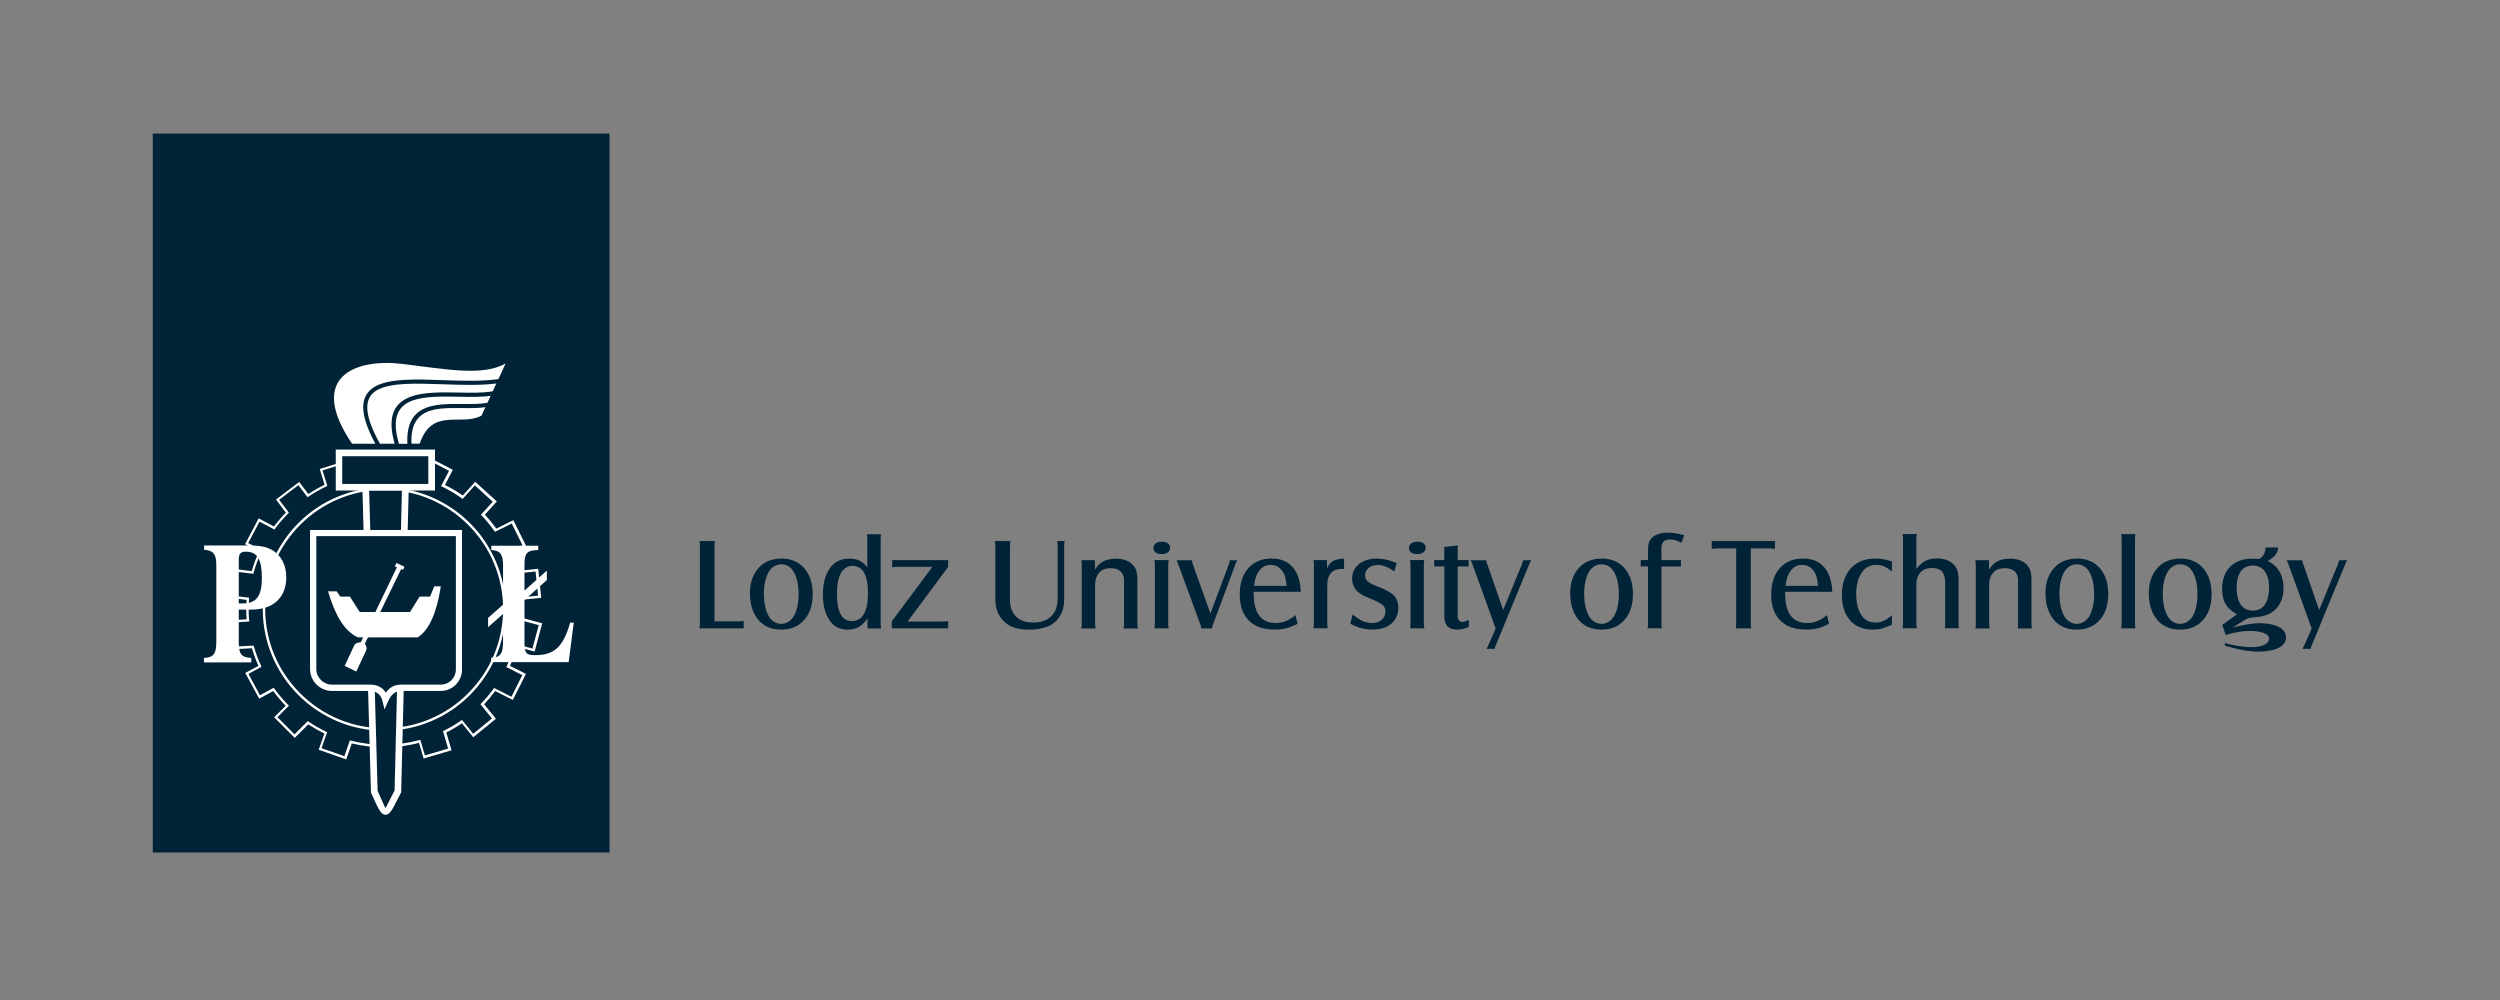 <svg width="180" height="72" viewBox="0 0 180 72" fill="none" xmlns="http://www.w3.org/2000/svg">
<rect x="0" y="0" width="180" height="72" fill="#808080" stroke="none"/>
<g clip-path="url(#clip0_554_10560)">
<path fill-rule="evenodd" clip-rule="evenodd" d="M11 9.617H43.887V61.376H11V9.617Z" fill="#002337"/>
<path d="M27.659 33.904C28.079 33.904 28.494 33.931 28.901 33.98C29.29 34.028 29.674 34.099 30.05 34.192L30.699 32.939L30.739 32.859L30.819 32.899L32.524 33.785L32.604 33.825L32.564 33.904L32.038 34.918C32.259 35.029 32.476 35.144 32.688 35.268C32.904 35.396 33.117 35.534 33.32 35.675L34.155 34.754L34.217 34.688L34.283 34.75L35.706 36.043L35.772 36.105L35.711 36.171L34.911 37.057C35.056 37.212 35.198 37.376 35.335 37.544C35.472 37.712 35.609 37.885 35.733 38.062L36.882 37.491L36.961 37.451L37.001 37.531L37.854 39.257L37.894 39.337L37.814 39.377L36.771 39.895C36.855 40.094 36.935 40.293 37.01 40.493C37.08 40.696 37.151 40.9 37.209 41.112L38.662 40.962L38.751 40.953L38.76 41.042L38.959 42.954L38.967 43.043L38.879 43.052L37.571 43.184C37.575 43.278 37.584 43.375 37.584 43.477C37.589 43.601 37.593 43.725 37.593 43.849C37.593 43.973 37.593 44.088 37.589 44.203C37.589 44.3 37.58 44.389 37.575 44.482L38.95 44.854L39.038 44.876L39.016 44.964L38.517 46.824L38.495 46.913L38.406 46.89L37.222 46.567C37.156 46.802 37.08 47.032 36.996 47.262C36.913 47.493 36.82 47.718 36.718 47.94L37.787 48.48L37.867 48.52L37.827 48.599L36.965 50.317L36.926 50.397L36.846 50.357L35.653 49.755C35.529 49.923 35.401 50.087 35.269 50.247C35.136 50.401 34.999 50.556 34.858 50.707L35.649 51.681L35.706 51.752L35.635 51.809L34.146 53.027L34.075 53.085L34.018 53.014L33.258 52.075C33.081 52.199 32.895 52.314 32.71 52.425C32.524 52.536 32.33 52.642 32.135 52.739L32.484 53.935L32.511 54.019L32.427 54.045L30.584 54.586L30.5 54.612L30.474 54.528L30.169 53.488C29.78 53.589 29.382 53.669 28.976 53.722C28.547 53.78 28.114 53.806 27.672 53.806C27.261 53.806 26.85 53.78 26.453 53.731C26.072 53.682 25.697 53.616 25.33 53.527L24.959 54.594L24.928 54.679L24.844 54.648L23.028 54.014L22.944 53.983L22.975 53.899L23.355 52.815C23.156 52.717 22.961 52.615 22.767 52.505C22.573 52.394 22.383 52.274 22.197 52.155L21.282 53.067L21.22 53.129L21.158 53.067L19.802 51.703L19.74 51.641L19.802 51.579L20.571 50.813C20.407 50.65 20.253 50.477 20.107 50.304C19.956 50.127 19.811 49.946 19.674 49.755L18.741 50.26L18.662 50.304L18.617 50.224L17.703 48.533L17.659 48.453L17.738 48.409L18.609 47.94C18.516 47.736 18.432 47.532 18.352 47.32C18.273 47.107 18.202 46.89 18.136 46.673L16.859 46.744H16.77L16.766 46.66L16.66 44.739V44.65L16.744 44.646L17.756 44.593C17.747 44.491 17.742 44.384 17.738 44.278C17.734 44.141 17.729 44.004 17.729 43.866C17.729 43.738 17.729 43.614 17.738 43.49C17.738 43.388 17.747 43.291 17.756 43.193L16.841 43.078L16.753 43.065L16.766 42.976L17.005 41.068L17.018 40.98L17.106 40.993L18.122 41.121C18.193 40.878 18.273 40.639 18.361 40.4C18.45 40.165 18.547 39.935 18.648 39.709L17.725 39.222L17.645 39.182L17.685 39.102L18.582 37.402L18.622 37.322L18.701 37.362L19.727 37.907C19.859 37.73 19.996 37.562 20.138 37.393C20.279 37.225 20.429 37.066 20.584 36.911L19.925 36.038L19.872 35.968L19.943 35.914L21.472 34.75L21.543 34.697L21.596 34.768L22.201 35.569C22.387 35.445 22.577 35.33 22.771 35.219C22.966 35.109 23.165 35.002 23.368 34.905L23.045 33.851L23.019 33.767L23.103 33.74L24.937 33.169L25.021 33.143L25.047 33.227L25.343 34.192C25.706 34.103 26.077 34.037 26.453 33.993C26.85 33.944 27.257 33.918 27.668 33.918L27.659 33.904ZM28.874 34.157C28.476 34.108 28.07 34.081 27.654 34.081C27.239 34.081 26.855 34.108 26.461 34.152C26.064 34.201 25.675 34.272 25.29 34.369L25.206 34.391L25.18 34.312L24.884 33.351L23.222 33.869L23.545 34.909L23.567 34.985L23.496 35.02C23.275 35.126 23.054 35.241 22.842 35.361C22.63 35.48 22.418 35.613 22.215 35.751L22.144 35.799L22.091 35.733L21.485 34.931L20.098 35.985L20.752 36.849L20.8 36.911L20.747 36.968C20.579 37.141 20.416 37.313 20.257 37.499C20.098 37.681 19.948 37.871 19.806 38.066L19.762 38.128L19.696 38.093L18.684 37.557L17.871 39.102L18.79 39.589L18.865 39.629L18.83 39.704C18.715 39.952 18.604 40.205 18.511 40.462C18.419 40.714 18.33 40.975 18.259 41.241L18.237 41.316L18.162 41.307L17.159 41.179L16.943 42.91L17.853 43.025L17.937 43.034V43.118C17.919 43.246 17.915 43.37 17.91 43.495C17.906 43.618 17.902 43.742 17.902 43.862C17.902 43.995 17.902 44.132 17.91 44.265C17.915 44.393 17.924 44.531 17.937 44.663L17.946 44.756H17.853L16.837 44.814L16.934 46.554L18.193 46.487H18.264L18.282 46.554C18.352 46.793 18.427 47.028 18.511 47.254C18.595 47.484 18.693 47.714 18.794 47.935L18.83 48.011L18.754 48.05L17.888 48.52L18.715 50.056L19.638 49.556L19.709 49.52L19.753 49.582C19.903 49.786 20.058 49.99 20.226 50.185C20.394 50.379 20.566 50.57 20.743 50.747L20.805 50.809L20.743 50.871L19.974 51.637L21.203 52.872L22.104 51.973L22.157 51.92L22.219 51.96C22.422 52.097 22.626 52.226 22.838 52.345C23.05 52.465 23.266 52.58 23.483 52.682L23.554 52.717L23.527 52.792L23.151 53.868L24.795 54.444L25.162 53.386L25.189 53.306L25.268 53.328C25.653 53.426 26.046 53.501 26.448 53.55C26.841 53.598 27.244 53.625 27.646 53.625C28.079 53.625 28.507 53.598 28.923 53.541C29.347 53.483 29.767 53.399 30.178 53.288L30.262 53.266L30.288 53.35L30.593 54.391L32.264 53.899L31.919 52.717L31.897 52.646L31.963 52.611C32.175 52.505 32.387 52.389 32.591 52.27C32.798 52.146 32.997 52.018 33.196 51.88L33.262 51.832L33.315 51.898L34.071 52.832L35.423 51.73L34.641 50.765L34.592 50.703L34.65 50.645C34.805 50.481 34.959 50.313 35.109 50.136C35.255 49.959 35.397 49.782 35.534 49.596L35.578 49.534L35.644 49.569L36.824 50.167L37.606 48.608L36.537 48.068L36.457 48.028L36.493 47.949C36.603 47.705 36.709 47.457 36.802 47.205C36.895 46.957 36.974 46.7 37.045 46.439L37.067 46.35L37.151 46.372L38.335 46.696L38.791 45.009L37.434 44.641L37.363 44.623V44.548C37.377 44.429 37.385 44.314 37.385 44.203C37.385 44.088 37.39 43.968 37.39 43.853C37.39 43.734 37.39 43.61 37.381 43.486C37.377 43.366 37.368 43.242 37.359 43.114V43.025L37.438 43.016L38.742 42.883L38.561 41.148L37.12 41.298L37.045 41.307L37.023 41.236C36.961 41.006 36.886 40.78 36.806 40.554C36.722 40.329 36.634 40.107 36.541 39.89L36.506 39.811L36.581 39.771L37.62 39.257L36.846 37.694L35.706 38.257L35.635 38.292L35.591 38.23C35.454 38.035 35.308 37.84 35.158 37.659C35.008 37.473 34.849 37.296 34.685 37.123L34.628 37.061L34.685 36.999L35.481 36.123L34.19 34.949L33.364 35.861L33.311 35.919L33.245 35.875C33.019 35.715 32.794 35.569 32.56 35.427C32.325 35.29 32.087 35.162 31.839 35.042L31.755 35.002L31.8 34.918L32.33 33.9L30.783 33.094L30.142 34.334L30.111 34.396L30.041 34.378C29.652 34.276 29.254 34.201 28.848 34.152L28.874 34.157ZM33.709 37.792C32.918 36.999 31.972 36.362 30.929 35.923C29.922 35.503 28.817 35.272 27.659 35.272C26.501 35.272 25.396 35.503 24.389 35.923C23.341 36.357 22.396 36.999 21.609 37.792C20.818 38.584 20.182 39.527 19.744 40.577C19.325 41.586 19.095 42.693 19.095 43.853C19.095 45.013 19.325 46.12 19.744 47.13C20.177 48.179 20.818 49.126 21.609 49.914C22.4 50.707 23.341 51.345 24.389 51.783C25.396 52.204 26.501 52.434 27.659 52.434C28.817 52.434 29.922 52.204 30.929 51.783C31.976 51.349 32.922 50.707 33.709 49.914C34.495 49.122 35.136 48.179 35.574 47.13C35.993 46.12 36.223 45.013 36.223 43.853C36.223 42.693 35.993 41.586 35.574 40.577C35.14 39.527 34.5 38.58 33.709 37.792ZM30.995 35.76C32.065 36.207 33.028 36.858 33.837 37.663C34.645 38.474 35.295 39.439 35.737 40.51C36.166 41.542 36.4 42.671 36.4 43.853C36.4 45.035 36.166 46.164 35.737 47.196C35.291 48.267 34.641 49.233 33.837 50.043C33.028 50.853 32.065 51.504 30.995 51.947C29.966 52.376 28.839 52.611 27.659 52.611C26.479 52.611 25.352 52.376 24.323 51.947C23.253 51.5 22.29 50.849 21.481 50.043C20.672 49.237 20.023 48.267 19.581 47.196C19.152 46.164 18.918 45.035 18.918 43.853C18.918 42.671 19.152 41.542 19.581 40.51C20.027 39.439 20.677 38.474 21.481 37.663C22.285 36.853 23.253 36.202 24.323 35.76C25.352 35.33 26.479 35.095 27.659 35.095C28.839 35.095 29.966 35.33 30.995 35.76Z" fill="white"/>
<path d="M26.332 34.848H29.43V35.092L28.886 56.995V57.048L28.86 57.097C28.75 57.309 28.652 57.495 28.568 57.659C28.237 58.31 28.06 58.66 27.76 58.664C27.424 58.664 27.22 58.208 26.779 57.212C26.761 57.172 26.743 57.137 26.726 57.097L26.708 57.053V57.008L26.089 35.087L26.08 34.844H26.323L26.332 34.848Z" fill="white"/>
<path d="M28.948 35.315H26.579L27.189 56.944C27.198 56.97 27.211 56.992 27.22 57.015C27.573 57.812 27.737 58.179 27.759 58.179C27.768 58.179 27.9 57.918 28.143 57.44C28.223 57.285 28.311 57.108 28.409 56.917L28.939 35.31L28.948 35.315Z" fill="#002337"/>
<path d="M22.544 38.162H33.265V48.208C33.265 48.633 33.092 49.019 32.814 49.297C32.536 49.577 32.151 49.749 31.727 49.749H29.009C29.009 49.749 28.978 49.749 28.965 49.749C28.722 49.749 28.271 49.745 27.949 50.484L27.688 51.077L27.529 50.449C27.348 49.745 26.769 49.749 26.557 49.749C26.543 49.749 26.535 49.749 26.521 49.749H23.901C23.468 49.749 23.074 49.572 22.787 49.284C22.5 48.996 22.323 48.602 22.323 48.169V38.162H22.549H22.544Z" fill="white"/>
<path d="M31.082 35.318H24.409H24.175V35.079V32.604V32.369H24.409H31.082H31.32V32.604V35.079V35.318H31.082Z" fill="white"/>
<path d="M24.642 34.844H30.838V32.848H24.642V34.844Z" fill="#002337"/>
<path fill-rule="evenodd" clip-rule="evenodd" d="M17.192 43.444V40.327C17.192 39.88 17.302 39.721 17.709 39.721C18.54 39.721 18.854 40.305 18.854 41.607C18.854 42.908 18.469 43.444 17.488 43.444H17.196H17.192ZM17.669 39.273H14.695V39.583C15.362 39.632 15.575 39.893 15.575 40.69V46.203C15.575 47.048 15.393 47.345 14.686 47.371V47.695H18.093V47.371C17.325 47.336 17.192 47.035 17.192 46.203V43.891H18.093C19.742 43.891 20.612 42.962 20.612 41.558C20.612 40.664 20.228 39.942 19.53 39.57C19.004 39.282 18.398 39.273 17.669 39.273Z" fill="white"/>
<path fill-rule="evenodd" clip-rule="evenodd" d="M35.367 47.674H40.944L41.311 44.832H41.05C40.537 46.647 39.857 47.17 38.518 47.17C37.82 47.17 37.762 46.984 37.762 46.156V43.203L39.371 41.768V41.086L37.762 42.521V40.705C37.762 39.842 37.908 39.616 38.752 39.603V39.293H35.376V39.603C36.017 39.638 36.22 39.913 36.22 40.705V43.535L35.142 44.486V45.155L36.22 44.203V46.196C36.22 47.037 36.043 47.334 35.367 47.356V47.679V47.674Z" fill="white"/>
<path fill-rule="evenodd" clip-rule="evenodd" d="M30.214 31.948C31.125 29.283 33.184 30.726 34.669 29.925L34.947 29.318C34.443 29.393 33.864 29.389 33.277 29.38C32.755 29.376 32.225 29.371 31.743 29.42C30.515 29.548 29.538 30.058 29.627 31.944H30.21L30.214 31.948ZM35.102 28.99L35.327 28.499C34.656 28.596 33.851 28.579 33.025 28.565C31.836 28.543 30.603 28.521 29.728 28.827C28.703 29.185 28.151 30.031 28.725 31.953H29.331C29.229 29.845 30.329 29.278 31.712 29.132C32.221 29.079 32.755 29.083 33.281 29.088C33.94 29.092 34.58 29.101 35.102 28.995V28.99ZM35.477 28.171L35.734 27.613C34.541 27.76 33.18 27.711 31.863 27.667C29.918 27.6 28.08 27.538 27.121 28.105C26.246 28.623 26.113 29.721 27.355 31.948H28.416C27.819 29.88 28.46 28.951 29.627 28.543C30.559 28.216 31.814 28.242 33.025 28.264C33.922 28.282 34.797 28.3 35.473 28.171H35.477ZM35.884 27.295L36.406 26.166C34.766 27.126 31.942 26.555 28.964 26.201C25.504 25.789 22.114 27.184 25.349 31.948H27.024C25.769 29.628 25.972 28.446 26.975 27.848C28.009 27.237 29.892 27.299 31.876 27.37C33.25 27.419 34.678 27.467 35.884 27.295Z" fill="white"/>
<path d="M32.823 38.603H22.774V48.163C22.774 48.473 22.902 48.756 23.105 48.96C23.309 49.163 23.592 49.292 23.901 49.292H26.521C26.521 49.292 26.539 49.292 26.552 49.292C26.804 49.292 27.419 49.283 27.776 49.872C28.192 49.287 28.682 49.292 28.974 49.292C28.987 49.292 29.005 49.292 29.018 49.292H31.736C32.036 49.292 32.306 49.168 32.505 48.973C32.704 48.778 32.823 48.504 32.823 48.203V38.603Z" fill="#002337"/>
<path fill-rule="evenodd" clip-rule="evenodd" d="M23.622 42.575H24.245L24.501 42.956H25.191L25.902 44.063H29.521L30.211 42.956H30.966L31.267 42.217H31.74C31.439 44.143 30.9 45.347 30.082 45.892H25.774C24.766 45.436 24.112 44.245 23.622 42.58V42.575Z" fill="white"/>
<path fill-rule="evenodd" clip-rule="evenodd" d="M25.982 46.238L26.097 45.999L26.923 44.281L28.576 40.845L28.421 40.774L28.549 40.535L29.124 40.81L29.018 41.031L28.881 40.974L27.272 44.285L26.437 46.003L26.269 46.344C26.384 46.499 26.433 46.667 26.362 46.836L25.651 48.35L24.815 47.947L25.505 46.464C25.584 46.295 25.805 46.256 25.982 46.238Z" fill="white"/>
<path d="M53.54 45.242H50.354C50.381 45.154 50.394 45.056 50.394 44.95V39.261C50.394 39.15 50.381 39.048 50.354 38.955H51.485C51.459 39.048 51.446 39.15 51.446 39.261V44.737H53.227C53.364 44.737 53.465 44.72 53.545 44.698V45.247L53.54 45.242Z" fill="#002337"/>
<path d="M56.247 40.215C56.971 40.215 57.537 40.458 57.944 40.954C58.324 41.415 58.514 42.021 58.514 42.778C58.514 43.584 58.297 44.217 57.86 44.682C57.453 45.116 56.918 45.333 56.255 45.333C55.54 45.333 54.992 45.099 54.598 44.625C54.192 44.138 53.993 43.5 53.993 42.708C53.993 41.981 54.192 41.388 54.59 40.923C54.983 40.463 55.54 40.228 56.251 40.219L56.247 40.215ZM56.251 40.627C56.079 40.627 55.915 40.671 55.752 40.764C55.593 40.857 55.465 40.981 55.372 41.136C55.124 41.539 55.001 42.079 55.001 42.752C55.001 43.425 55.124 44 55.376 44.412C55.473 44.563 55.597 44.687 55.756 44.78C55.915 44.873 56.079 44.917 56.251 44.917C56.423 44.917 56.587 44.873 56.742 44.78C56.901 44.687 57.024 44.563 57.122 44.412C57.373 44.005 57.497 43.456 57.497 42.774C57.497 42.092 57.373 41.534 57.122 41.131C56.918 40.804 56.627 40.636 56.251 40.631V40.627Z" fill="#002337"/>
<path d="M62.458 44.528C62.295 44.758 62.145 44.922 62.012 45.029C61.751 45.232 61.424 45.334 61.027 45.334C60.457 45.334 60.019 45.104 59.714 44.639C59.4 44.161 59.246 43.545 59.246 42.784C59.246 42.022 59.422 41.362 59.776 40.88C60.099 40.441 60.558 40.22 61.155 40.22C61.446 40.22 61.694 40.269 61.893 40.371C62.096 40.472 62.282 40.632 62.445 40.858V38.772C62.445 38.662 62.432 38.56 62.41 38.467H63.444C63.422 38.564 63.408 38.662 63.408 38.772V44.944C63.408 45.046 63.422 45.148 63.444 45.25H62.458V44.537V44.528ZM61.398 40.738C61.137 40.738 60.912 40.831 60.726 41.022C60.412 41.34 60.258 41.925 60.258 42.775C60.258 44.072 60.62 44.719 61.345 44.719C61.72 44.719 62.008 44.546 62.202 44.205C62.397 43.864 62.494 43.359 62.494 42.7C62.494 41.411 62.127 40.76 61.398 40.743V40.738Z" fill="#002337"/>
<path d="M64.207 45.24V44.74L67.133 40.808H64.614C64.49 40.808 64.366 40.822 64.238 40.848V40.33H68.264V40.822L65.347 44.749H67.906C68.021 44.749 68.14 44.736 68.264 44.713V45.24H64.207Z" fill="#002337"/>
<path d="M76.66 38.955C76.633 39.044 76.62 39.141 76.62 39.261V43.161C76.62 43.666 76.501 44.091 76.262 44.436C76.019 44.786 75.706 45.025 75.317 45.149C74.945 45.273 74.539 45.335 74.093 45.335C73.452 45.335 72.952 45.22 72.59 44.986C72.298 44.8 72.073 44.552 71.909 44.242C71.746 43.932 71.666 43.586 71.666 43.21V39.261C71.666 39.15 71.653 39.048 71.627 38.955H72.758C72.731 39.053 72.718 39.15 72.718 39.252V43.228C72.718 43.6 72.807 43.918 72.979 44.175C73.266 44.605 73.735 44.822 74.389 44.822C74.954 44.822 75.387 44.671 75.692 44.37C75.997 44.069 76.152 43.639 76.152 43.086V39.261C76.152 39.137 76.134 39.039 76.112 38.955H76.665H76.66Z" fill="#002337"/>
<path d="M77.854 40.333H78.835V41.02C78.981 40.789 79.131 40.621 79.281 40.515C79.564 40.32 79.918 40.223 80.351 40.223C80.908 40.223 81.332 40.391 81.619 40.732C81.805 40.949 81.893 41.254 81.893 41.644V44.943C81.893 45.044 81.906 45.146 81.928 45.248H80.894C80.916 45.173 80.93 45.071 80.93 44.943V41.79C80.93 41.511 80.85 41.294 80.687 41.139C80.523 40.989 80.293 40.909 79.993 40.909C79.622 40.909 79.339 41.011 79.149 41.223C78.95 41.445 78.848 41.728 78.848 42.073V44.943C78.848 45.049 78.862 45.151 78.884 45.248H77.85C77.872 45.159 77.885 45.058 77.885 44.943V40.634C77.885 40.533 77.872 40.431 77.85 40.338L77.854 40.333Z" fill="#002337"/>
<path d="M83.649 39C83.835 39 83.981 39.04 84.087 39.12C84.193 39.195 84.246 39.306 84.246 39.438C84.246 39.571 84.193 39.691 84.087 39.77C83.981 39.85 83.839 39.894 83.658 39.894C83.251 39.894 83.048 39.744 83.048 39.447C83.048 39.31 83.101 39.204 83.212 39.124C83.318 39.044 83.468 39 83.649 39ZM83.115 40.324H84.149C84.126 40.421 84.113 40.519 84.113 40.629V44.933C84.113 45.035 84.126 45.137 84.149 45.239H83.115C83.137 45.145 83.15 45.044 83.15 44.933V40.629C83.15 40.514 83.137 40.417 83.115 40.324Z" fill="#002337"/>
<path d="M87.154 44.163L88.484 40.608C88.524 40.502 88.541 40.413 88.541 40.338H89.094C89.036 40.426 88.992 40.515 88.957 40.608L87.331 44.974C87.286 45.089 87.264 45.168 87.264 45.221C87.264 45.221 87.264 45.23 87.269 45.244H86.495C86.486 45.155 86.464 45.067 86.429 44.974L84.829 40.608C84.807 40.542 84.767 40.453 84.71 40.338H85.828C85.828 40.426 85.846 40.515 85.877 40.608L87.149 44.163H87.154Z" fill="#002337"/>
<path d="M93.428 44.917C93.11 45.072 92.832 45.183 92.588 45.24C92.345 45.298 92.063 45.329 91.744 45.329C90.909 45.329 90.273 45.085 89.84 44.594C89.455 44.16 89.261 43.566 89.261 42.809C89.261 41.973 89.482 41.326 89.924 40.861C90.33 40.432 90.869 40.215 91.546 40.215C92.222 40.215 92.708 40.423 93.07 40.835C93.433 41.246 93.631 41.84 93.658 42.61H90.26C90.26 43.146 90.317 43.575 90.436 43.899C90.671 44.541 91.143 44.859 91.864 44.859C92.359 44.859 92.827 44.669 93.278 44.288L93.419 44.913L93.428 44.917ZM90.295 42.181H92.637C92.611 41.902 92.571 41.676 92.518 41.499C92.434 41.238 92.292 41.029 92.094 40.87C91.93 40.737 91.731 40.671 91.497 40.671C91.165 40.671 90.896 40.804 90.684 41.065C90.472 41.331 90.344 41.698 90.295 42.181Z" fill="#002337"/>
<path d="M94.561 40.33H95.546V40.954C95.635 40.697 95.767 40.52 95.949 40.41C96.125 40.303 96.399 40.237 96.771 40.215V40.968C96.695 40.968 96.647 40.963 96.62 40.963C95.918 40.963 95.564 41.348 95.564 42.119V44.93C95.564 45.041 95.577 45.143 95.6 45.236H94.566C94.588 45.138 94.601 45.036 94.601 44.93V40.627C94.601 40.516 94.588 40.414 94.566 40.321L94.561 40.33Z" fill="#002337"/>
<path d="M97.224 44.908L97.388 44.239C97.666 44.465 97.909 44.625 98.117 44.718C98.324 44.806 98.554 44.855 98.802 44.855C99.111 44.855 99.345 44.766 99.517 44.598C99.672 44.434 99.752 44.248 99.752 44.036C99.752 43.823 99.677 43.664 99.531 43.54C99.38 43.416 99.062 43.257 98.563 43.062C98.077 42.867 97.75 42.654 97.582 42.411C97.432 42.19 97.352 41.942 97.352 41.667C97.352 41.154 97.573 40.764 98.011 40.498C98.316 40.312 98.682 40.215 99.098 40.215C99.562 40.215 100.048 40.321 100.56 40.542L100.397 41.149C99.964 40.835 99.562 40.68 99.195 40.68C98.93 40.68 98.718 40.751 98.55 40.888C98.373 41.034 98.285 41.215 98.285 41.437C98.285 41.623 98.351 41.769 98.484 41.875C98.616 41.986 98.894 42.119 99.323 42.282C99.831 42.477 100.185 42.685 100.384 42.902C100.583 43.119 100.68 43.403 100.68 43.761C100.68 44.27 100.485 44.673 100.096 44.966C99.774 45.209 99.341 45.329 98.797 45.329C98.254 45.329 97.741 45.187 97.22 44.908H97.224Z" fill="#002337"/>
<path d="M102.05 39C102.235 39 102.381 39.04 102.487 39.12C102.593 39.195 102.646 39.306 102.646 39.438C102.646 39.571 102.593 39.691 102.487 39.77C102.381 39.85 102.24 39.894 102.058 39.894C101.652 39.894 101.449 39.744 101.449 39.447C101.449 39.31 101.502 39.204 101.612 39.124C101.718 39.044 101.868 39 102.05 39ZM101.519 40.324H102.553C102.531 40.421 102.518 40.519 102.518 40.629V44.933C102.518 45.035 102.531 45.137 102.553 45.239H101.519C101.541 45.145 101.555 45.044 101.555 44.933V40.629C101.555 40.514 101.541 40.417 101.519 40.324Z" fill="#002337"/>
<path d="M103.988 40.783H103.263V40.327H103.988V39.38L104.969 39.273C104.955 39.455 104.951 39.575 104.951 39.632V40.327H105.742V40.783H104.951V44.334C104.951 44.626 105.07 44.773 105.313 44.773C105.428 44.773 105.579 44.724 105.755 44.626V45.136C105.49 45.264 105.212 45.33 104.929 45.33C104.606 45.33 104.372 45.251 104.217 45.096C104.067 44.941 103.992 44.693 103.992 44.365V40.788L103.988 40.783Z" fill="#002337"/>
<path d="M107.685 45.244L106.01 40.608C105.988 40.542 105.948 40.453 105.891 40.338H107.009C107.027 40.444 107.049 40.537 107.08 40.608L108.229 43.92L109.585 40.608C109.625 40.511 109.647 40.422 109.665 40.338H110.248C110.191 40.435 110.146 40.528 110.111 40.608L107.703 46.444C107.667 46.532 107.636 46.621 107.623 46.714H107.027C107.093 46.603 107.137 46.514 107.168 46.444L107.694 45.244H107.685Z" fill="#002337"/>
<path d="M115.306 40.215C116.031 40.215 116.597 40.458 117.003 40.954C117.383 41.415 117.573 42.021 117.573 42.778C117.573 43.584 117.357 44.217 116.919 44.682C116.513 45.116 115.978 45.333 115.315 45.333C114.599 45.333 114.051 45.099 113.658 44.625C113.252 44.138 113.053 43.5 113.053 42.708C113.053 41.981 113.252 41.388 113.649 40.923C114.043 40.463 114.599 40.228 115.311 40.219L115.306 40.215ZM115.311 40.627C115.139 40.627 114.975 40.671 114.812 40.764C114.652 40.857 114.524 40.981 114.431 41.136C114.184 41.539 114.06 42.079 114.06 42.752C114.06 43.425 114.184 44 114.436 44.412C114.533 44.563 114.657 44.687 114.816 44.78C114.975 44.873 115.139 44.917 115.311 44.917C115.483 44.917 115.647 44.873 115.801 44.78C115.96 44.687 116.084 44.563 116.181 44.412C116.433 44.005 116.557 43.456 116.557 42.774C116.557 42.092 116.433 41.534 116.181 41.131C115.978 40.804 115.687 40.636 115.311 40.631V40.627Z" fill="#002337"/>
<path d="M118.659 40.78H118.133V40.324H118.659V39.483C118.659 39.129 118.765 38.863 118.977 38.686C119.242 38.46 119.613 38.35 120.095 38.35C120.413 38.35 120.802 38.412 121.262 38.536L121.067 39.08C120.762 38.921 120.493 38.841 120.254 38.841C120.033 38.841 119.87 38.894 119.773 39.001C119.671 39.107 119.622 39.27 119.622 39.501V40.329H121.028V40.785H119.622V44.938C119.622 45.04 119.636 45.142 119.658 45.234H118.624C118.646 45.142 118.659 45.04 118.659 44.929V40.78Z" fill="#002337"/>
<path d="M123.252 38.955H127.799V39.526C127.649 39.5 127.517 39.486 127.411 39.486H126.058V44.937C126.058 45.047 126.072 45.149 126.098 45.242H124.967C124.993 45.154 125.007 45.052 125.007 44.937V39.486H123.646C123.517 39.486 123.385 39.5 123.243 39.526V38.955H123.252Z" fill="#002337"/>
<path d="M131.694 44.917C131.376 45.072 131.097 45.183 130.854 45.24C130.611 45.298 130.328 45.329 130.01 45.329C129.175 45.329 128.538 45.085 128.105 44.594C127.721 44.16 127.526 43.566 127.526 42.809C127.526 41.973 127.747 41.326 128.189 40.861C128.596 40.432 129.135 40.215 129.811 40.215C130.487 40.215 130.973 40.423 131.336 40.835C131.698 41.246 131.897 41.84 131.923 42.61H128.525C128.525 43.146 128.583 43.575 128.702 43.899C128.936 44.541 129.409 44.859 130.129 44.859C130.624 44.859 131.093 44.669 131.543 44.288L131.685 44.913L131.694 44.917ZM128.561 42.181H130.903C130.876 41.902 130.836 41.676 130.783 41.499C130.699 41.238 130.558 41.029 130.359 40.87C130.196 40.737 129.997 40.671 129.763 40.671C129.431 40.671 129.162 40.804 128.949 41.065C128.737 41.331 128.609 41.698 128.561 42.181Z" fill="#002337"/>
<path d="M136.218 44.979C135.856 45.134 135.595 45.227 135.44 45.271C135.281 45.311 135.078 45.329 134.831 45.329C134.137 45.329 133.602 45.112 133.222 44.682C132.815 44.226 132.617 43.611 132.617 42.836C132.617 41.955 132.873 41.273 133.385 40.795C133.805 40.41 134.353 40.215 135.034 40.215C135.409 40.215 135.803 40.286 136.218 40.427V41.145C135.984 40.959 135.789 40.835 135.63 40.768C135.476 40.702 135.295 40.671 135.091 40.671C134.645 40.671 134.296 40.857 134.048 41.224C133.783 41.614 133.646 42.128 133.646 42.77C133.646 43.327 133.748 43.797 133.951 44.173C134.185 44.607 134.548 44.824 135.038 44.824C135.25 44.824 135.445 44.784 135.622 44.704C135.798 44.625 135.997 44.492 136.218 44.297V44.974V44.979Z" fill="#002337"/>
<path d="M136.981 45.236C137.003 45.139 137.016 45.041 137.016 44.931V38.759C137.016 38.644 137.003 38.546 136.981 38.453H138.015C137.993 38.542 137.979 38.644 137.979 38.759V40.959C138.187 40.694 138.399 40.499 138.629 40.384C138.859 40.268 139.133 40.211 139.455 40.211C139.95 40.211 140.335 40.335 140.609 40.583C140.878 40.831 141.015 41.181 141.015 41.628V44.931C141.015 45.032 141.029 45.134 141.051 45.236H140.017C140.039 45.148 140.052 45.05 140.052 44.931V41.947C140.052 41.583 139.977 41.318 139.827 41.15C139.676 40.981 139.438 40.897 139.115 40.897C138.74 40.897 138.457 40.999 138.271 41.212C138.077 41.433 137.979 41.707 137.979 42.035V44.931C137.979 45.037 137.993 45.139 138.015 45.236H136.981Z" fill="#002337"/>
<path d="M142.225 40.333H143.206V41.02C143.351 40.789 143.502 40.621 143.652 40.515C143.935 40.32 144.288 40.223 144.721 40.223C145.278 40.223 145.702 40.391 145.99 40.732C146.175 40.949 146.264 41.254 146.264 41.644V44.943C146.264 45.044 146.277 45.146 146.299 45.248H145.265C145.287 45.173 145.3 45.071 145.3 44.943V41.79C145.3 41.511 145.221 41.294 145.057 41.139C144.894 40.989 144.664 40.909 144.363 40.909C143.992 40.909 143.709 41.011 143.519 41.223C143.321 41.445 143.219 41.728 143.219 42.073V44.943C143.219 45.049 143.232 45.151 143.254 45.248H142.22C142.242 45.159 142.256 45.058 142.256 44.943V40.634C142.256 40.533 142.242 40.431 142.22 40.338L142.225 40.333Z" fill="#002337"/>
<path d="M149.527 40.215C150.251 40.215 150.817 40.458 151.224 40.954C151.604 41.415 151.794 42.021 151.794 42.778C151.794 43.584 151.577 44.217 151.14 44.682C150.733 45.116 150.198 45.333 149.536 45.333C148.82 45.333 148.272 45.099 147.878 44.625C147.472 44.138 147.273 43.5 147.273 42.708C147.273 41.981 147.472 41.388 147.87 40.923C148.263 40.463 148.82 40.228 149.531 40.219L149.527 40.215ZM149.531 40.627C149.359 40.627 149.195 40.671 149.032 40.764C148.873 40.857 148.745 40.981 148.652 41.136C148.404 41.539 148.281 42.079 148.281 42.752C148.281 43.425 148.404 44 148.656 44.412C148.753 44.563 148.877 44.687 149.036 44.78C149.195 44.873 149.359 44.917 149.531 44.917C149.703 44.917 149.867 44.873 150.022 44.78C150.181 44.687 150.304 44.563 150.402 44.412C150.654 44.005 150.777 43.456 150.777 42.774C150.777 42.092 150.654 41.534 150.402 41.131C150.198 40.804 149.907 40.636 149.531 40.631V40.627Z" fill="#002337"/>
<path d="M153.757 38.459C153.735 38.547 153.721 38.649 153.721 38.764V44.937C153.721 45.038 153.735 45.14 153.757 45.242H152.723C152.745 45.145 152.758 45.047 152.758 44.937V38.764C152.758 38.654 152.745 38.552 152.723 38.459H153.757Z" fill="#002337"/>
<path d="M156.967 40.215C157.692 40.215 158.257 40.458 158.664 40.954C159.044 41.415 159.234 42.021 159.234 42.778C159.234 43.584 159.018 44.217 158.58 44.682C158.174 45.116 157.639 45.333 156.976 45.333C156.26 45.333 155.712 45.099 155.319 44.625C154.912 44.138 154.713 43.5 154.713 42.708C154.713 41.981 154.912 41.388 155.31 40.923C155.703 40.463 156.26 40.228 156.972 40.219L156.967 40.215ZM156.972 40.627C156.799 40.627 156.636 40.671 156.472 40.764C156.313 40.857 156.185 40.981 156.092 41.136C155.845 41.539 155.721 42.079 155.721 42.752C155.721 43.425 155.845 44 156.097 44.412C156.194 44.563 156.318 44.687 156.477 44.78C156.636 44.873 156.799 44.917 156.972 44.917C157.144 44.917 157.307 44.873 157.462 44.78C157.621 44.687 157.745 44.563 157.842 44.412C158.094 44.005 158.218 43.456 158.218 42.774C158.218 42.092 158.094 41.534 157.842 41.131C157.639 40.804 157.347 40.636 156.972 40.631V40.627Z" fill="#002337"/>
<path d="M160.245 45.705L160.006 44.997L161.058 44.226C160.771 44.062 160.55 43.894 160.4 43.717C160.13 43.403 159.993 42.965 159.993 42.411C159.993 41.698 160.201 41.149 160.612 40.764C160.996 40.405 161.504 40.224 162.141 40.224C162.247 40.224 162.41 40.228 162.64 40.242C162.782 40.184 162.897 40.082 162.976 39.945C163.06 39.803 163.109 39.63 163.122 39.418H164.037C164.006 39.639 163.939 39.812 163.842 39.945C163.741 40.073 163.555 40.224 163.281 40.392C163.564 40.529 163.789 40.702 163.953 40.901C164.258 41.286 164.412 41.769 164.412 42.353C164.412 42.938 164.24 43.452 163.886 43.823C163.612 44.116 163.237 44.306 162.751 44.395C162.653 44.412 162.45 44.434 162.145 44.465C161.955 44.483 161.787 44.536 161.65 44.625L160.758 45.174C161.606 44.97 162.247 44.868 162.68 44.868C163.184 44.868 163.621 44.944 163.988 45.099C164.174 45.174 164.324 45.285 164.43 45.426C164.54 45.568 164.593 45.718 164.593 45.891C164.593 46.214 164.417 46.462 164.063 46.644C163.71 46.821 163.219 46.914 162.583 46.914C161.946 46.914 161.12 46.772 160.188 46.489V46.303C160.917 46.498 161.549 46.595 162.092 46.595C162.472 46.595 162.782 46.542 163.016 46.431C163.254 46.325 163.374 46.175 163.374 45.989C163.374 45.816 163.246 45.674 162.994 45.577C162.742 45.475 162.402 45.426 161.973 45.426C161.469 45.426 160.89 45.524 160.245 45.718V45.705ZM162.207 40.72C161.801 40.72 161.504 40.87 161.31 41.176C161.124 41.468 161.036 41.849 161.036 42.314C161.036 42.84 161.138 43.248 161.337 43.531C161.535 43.819 161.823 43.961 162.198 43.961C162.596 43.961 162.892 43.81 163.082 43.514C163.277 43.199 163.374 42.796 163.374 42.314C163.374 41.831 163.272 41.419 163.069 41.14C162.866 40.861 162.578 40.72 162.207 40.715V40.72Z" fill="#002337"/>
<path d="M166.437 45.244L164.762 40.608C164.74 40.542 164.7 40.453 164.642 40.338H165.76C165.778 40.444 165.8 40.537 165.831 40.608L166.98 43.92L168.337 40.608C168.377 40.511 168.399 40.422 168.416 40.338H169C168.942 40.435 168.898 40.528 168.863 40.608L166.454 46.444C166.419 46.532 166.388 46.621 166.375 46.714H165.778C165.844 46.603 165.889 46.514 165.92 46.444L166.445 45.244H166.437Z" fill="#002337"/>
</g>
<defs>
<clipPath id="clip0_554_10560">
<rect width="158" height="51.759" fill="white" transform="translate(11 9.621)"/>
</clipPath>
</defs>
</svg>
